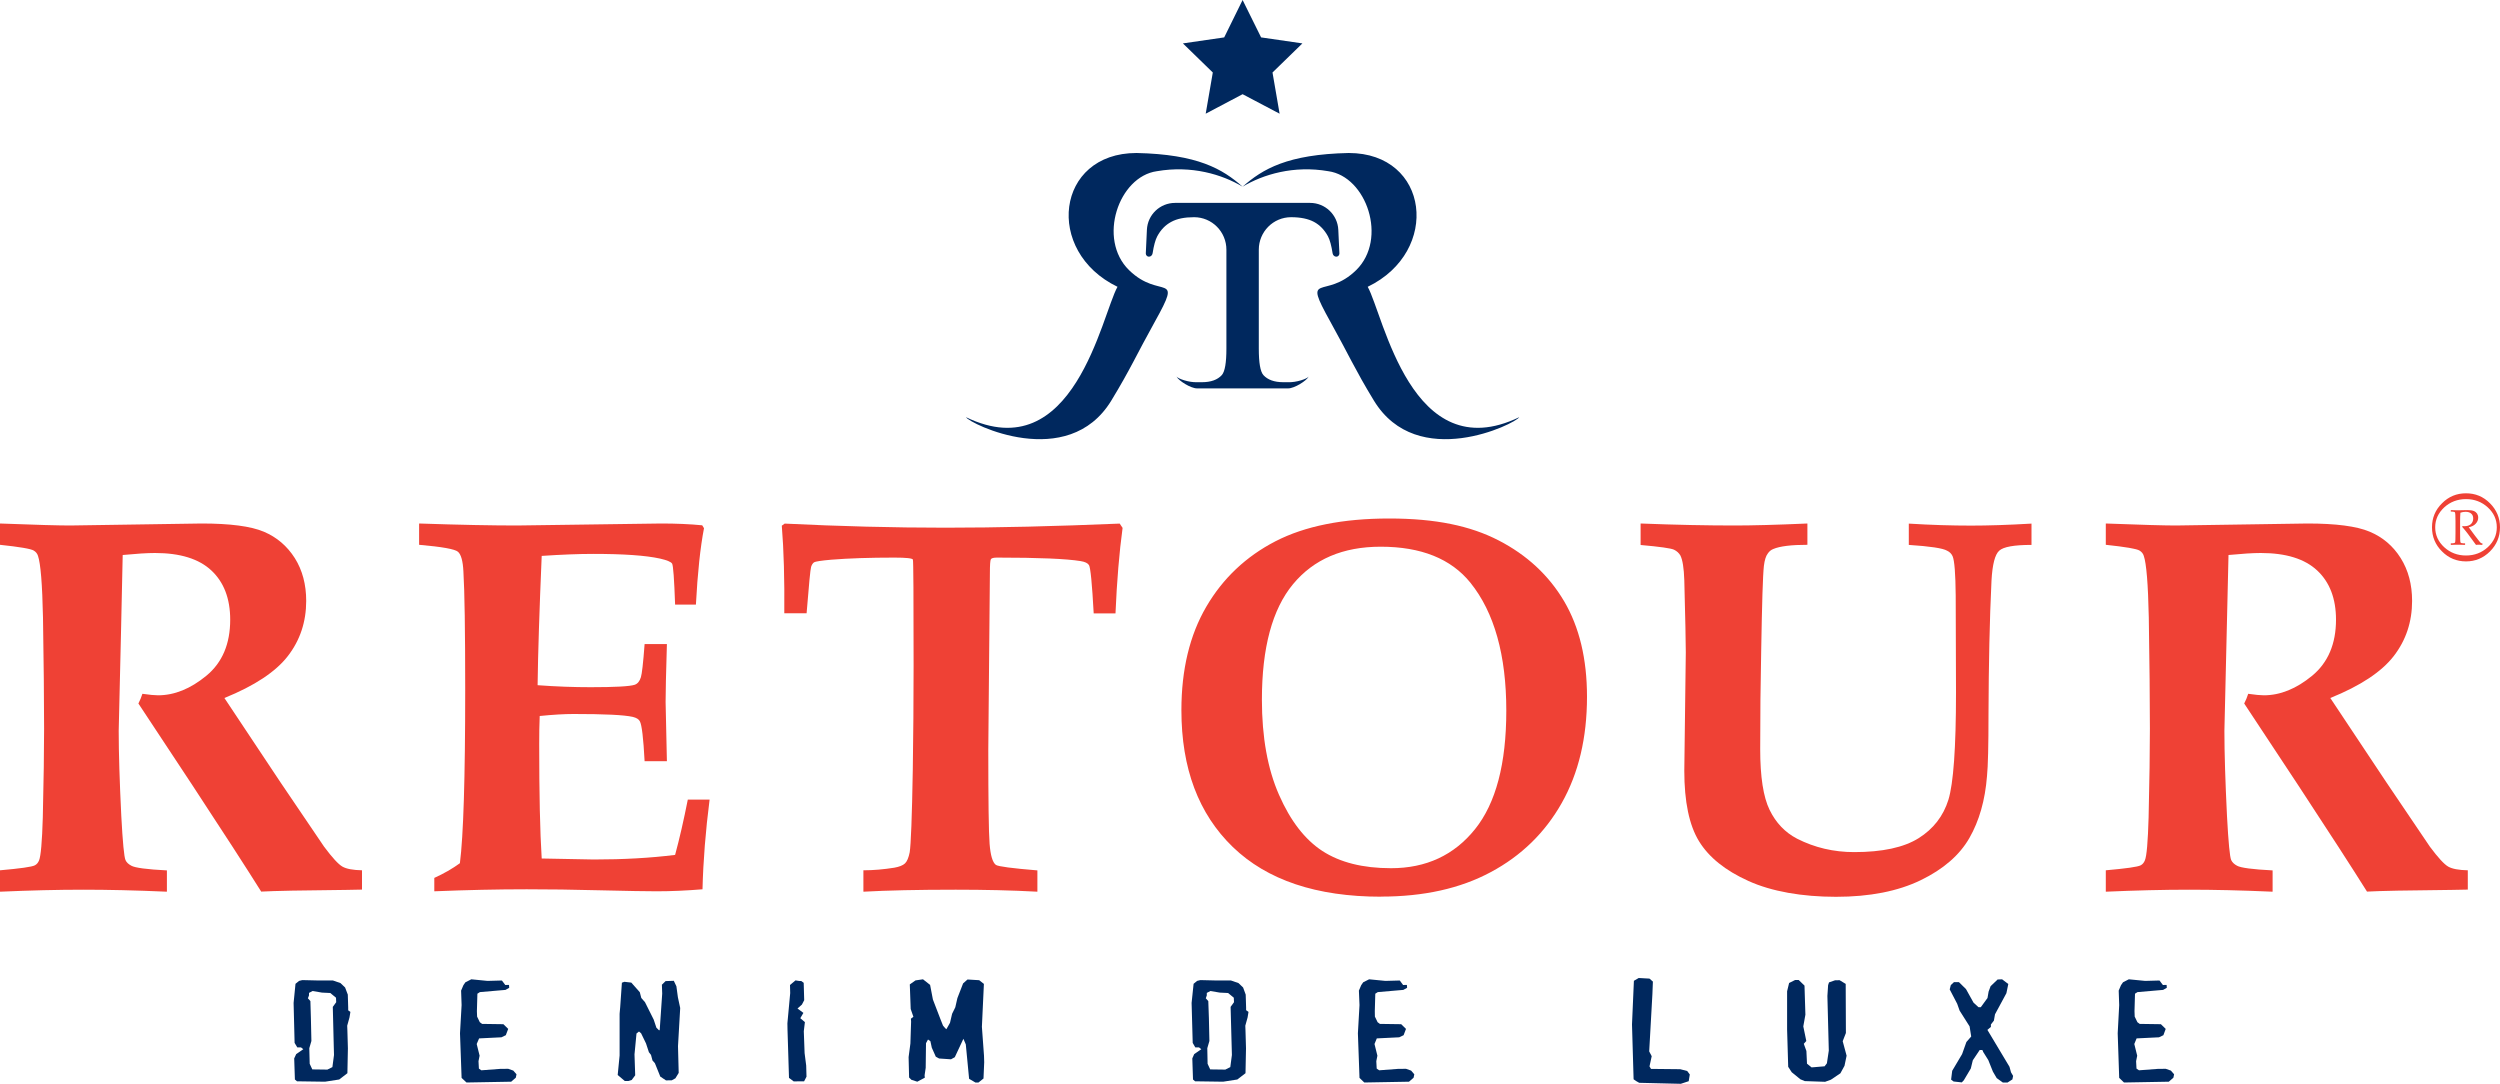<?xml version="1.0" encoding="UTF-8"?> <svg xmlns="http://www.w3.org/2000/svg" id="_圖層_1" viewBox="0 0 250 108.38"><defs><style>.cls-1{fill:#00285e;}.cls-2{fill:#ef4135;}</style></defs><path class="cls-1" d="m33.28,100.69l.1,4.08.02.73-.16,1.21-.5.25-1.51-.02-.26-.56-.04-1.56.21-.72-.05-2.29-.05-1.7-.25-.28.11-.29v-.25l.36-.19.94.16.83.04.57.47.02.45-.34.47h0Zm1.54.33v-.26l-.02-.66-.02-.64-.27-.71-.46-.44-.75-.26h-1.4s-1.67-.04-1.67-.04l-.32.08-.36.29-.19,1.91.1,4,.27.45h.37s.23.18.23.18l-.71.49-.2.43.07,2.11.21.18,2.8.04,1.42-.22.82-.63.05-2.48-.05-1.75-.02-.52.23-.83.09-.55-.25-.18h0Z"></path><polygon class="cls-1" points="51.65 107.43 51.58 107.77 51.12 108.17 46.65 108.25 46.16 107.79 46 103.33 46.16 100.51 46.11 99.06 46.34 98.52 46.54 98.23 47.13 97.93 48.75 98.09 50.19 98.05 50.53 98.5 50.9 98.49 50.92 98.78 50.55 98.99 47.99 99.21 47.74 99.37 47.69 101.12 47.71 101.66 47.98 102.22 48.21 102.39 50.34 102.42 50.82 102.89 50.58 103.52 50.14 103.73 47.91 103.84 47.67 104.4 47.96 105.57 47.85 106.12 47.89 106.86 48.13 107.03 50 106.89 50.82 106.88 51.33 107.06 51.65 107.43 51.65 107.43"></polygon><polygon class="cls-1" points="68.02 100.8 67.8 104.62 67.87 107.29 67.54 107.83 67.18 108.03 66.6 108.04 66.03 107.66 65.49 106.32 65.25 106.05 65.1 105.49 64.89 105.22 64.6 104.34 64.11 103.33 63.9 103.15 63.65 103.35 63.45 105.44 63.52 107.53 63.17 108 62.85 108.1 62.48 108.1 61.77 107.5 61.96 105.55 61.96 101.38 62.02 100.71 62.19 98.27 62.44 98.18 63.13 98.26 63.98 99.22 64.13 99.8 64.5 100.22 65.37 101.96 65.64 102.77 65.89 103.02 65.97 103.02 66.22 99.37 66.19 98.47 66.56 98.11 67.38 98.08 67.64 98.63 67.79 99.73 68.02 100.8 68.02 100.8"></polygon><polygon class="cls-1" points="80.65 107.67 80.41 108.13 79.37 108.14 78.9 107.79 78.75 102.95 78.74 102.33 79.02 99.31 79 98.5 79.55 98.04 79.93 98.1 80.12 98.1 80.37 98.28 80.42 100.02 80.19 100.46 79.75 100.85 80.34 101.29 80.03 101.82 80.49 102.21 80.38 103.12 80.46 105.31 80.62 106.56 80.65 107.67 80.65 107.67"></polygon><polygon class="cls-1" points="98.42 106.22 98.35 107.85 97.85 108.25 97.54 108.25 96.91 107.88 96.58 104.44 96.34 103.88 95.48 105.72 95.1 105.93 93.91 105.85 93.58 105.67 93.18 104.77 93.04 104.12 92.8 103.95 92.6 104.32 92.57 106.78 92.46 107.53 92.48 107.77 91.73 108.17 91.14 107.98 90.91 107.75 90.86 105.71 91.04 104.35 91.11 102.16 91.09 101.87 91.34 101.68 91.07 100.9 90.98 98.44 91.55 98.04 92.3 97.93 93.01 98.49 93.29 99.95 94.05 101.93 94.3 102.56 94.52 102.82 94.64 102.92 95 102.28 95.21 101.38 95.53 100.73 95.74 99.81 96.31 98.34 96.75 97.95 97.92 98.02 98.39 98.39 98.19 102.68 98.4 105.57 98.42 106.22 98.42 106.22"></polygon><path class="cls-1" d="m123.06,100.69l.11,4.08.02.73-.16,1.21-.5.25-1.51-.02-.26-.56-.03-1.56.21-.72-.05-2.29-.06-1.7-.25-.28.1-.29v-.25l.36-.19.94.16.83.04.57.47.02.45-.34.47h0Zm1.55.33v-.26l-.02-.66-.02-.64-.26-.71-.46-.44-.75-.26h-1.4s-1.67-.04-1.67-.04l-.32.08-.35.29-.2,1.91.11,4,.26.45h.37s.23.18.23.18l-.71.49-.19.43.07,2.11.21.18,2.8.04,1.42-.22.82-.63.05-2.48-.05-1.75-.02-.52.23-.83.09-.55-.25-.18h0Z"></path><polygon class="cls-1" points="141.43 107.43 141.36 107.77 140.9 108.17 136.43 108.25 135.95 107.79 135.79 103.33 135.95 100.51 135.89 99.06 136.12 98.52 136.32 98.23 136.91 97.93 138.54 98.09 139.98 98.05 140.31 98.5 140.69 98.49 140.71 98.78 140.33 98.99 137.78 99.21 137.53 99.37 137.48 101.12 137.49 101.66 137.76 102.22 137.99 102.39 140.12 102.42 140.6 102.89 140.36 103.52 139.92 103.73 137.68 103.84 137.45 104.4 137.74 105.57 137.63 106.12 137.67 106.86 137.92 107.03 139.78 106.89 140.6 106.88 141.11 107.06 141.43 107.43 141.43 107.43"></polygon><polygon class="cls-1" points="168.98 107.45 168.87 108.12 168.08 108.38 163.92 108.28 163.62 108.11 163.36 107.93 163.2 102.45 163.39 98.08 163.87 97.8 164.95 97.86 165.29 98.16 165.24 99.42 164.92 105.14 165.17 105.62 164.95 106.64 165.1 106.89 168.02 106.92 168.72 107.1 168.98 107.45 168.98 107.45"></polygon><polygon class="cls-1" points="184.66 105.57 184.45 106.58 184.04 107.33 183.09 107.97 182.51 108.18 180.48 108.11 180.04 107.93 179.17 107.22 178.82 106.68 178.71 102.95 178.71 99.13 178.91 98.3 179.51 98 179.87 98 180.45 98.56 180.54 101.47 180.33 102.64 180.63 104.1 180.38 104.38 180.64 105.1 180.7 106.37 181.16 106.74 182.46 106.63 182.69 106.33 182.88 105.06 182.74 99.6 182.81 98.52 182.9 98.24 183.5 98.03 183.96 98.02 184.57 98.39 184.59 103.3 184.27 104.12 184.66 105.57 184.66 105.57"></polygon><polygon class="cls-1" points="201.31 107.59 201.24 107.94 200.76 108.25 200.28 108.25 199.67 107.81 199.29 107.16 198.83 106.01 198.31 105.18 198.29 105.09 198.22 105 197.97 105 197.28 106.03 197.08 106.85 196.38 108.03 196.18 108.24 195.36 108.15 195.11 107.96 195.22 107.08 196.21 105.41 196.64 104.2 197.12 103.65 196.96 102.64 195.96 101.06 195.72 100.38 194.97 98.94 195.08 98.51 195.4 98.21 195.89 98.21 196.6 98.91 197.35 100.26 197.85 100.72 198.08 100.72 198.75 99.8 198.86 99.16 199.06 98.62 199.76 97.95 200.21 97.93 200.83 98.4 200.64 99.32 199.5 101.43 199.39 102.06 199.09 102.45 199.09 102.69 198.74 102.99 200.95 106.68 201.1 107.23 201.31 107.59 201.31 107.59"></polygon><polygon class="cls-1" points="217.41 107.43 217.34 107.77 216.88 108.17 212.4 108.25 211.92 107.79 211.77 103.33 211.92 100.51 211.87 99.06 212.1 98.52 212.3 98.23 212.88 97.93 214.52 98.09 215.95 98.05 216.29 98.5 216.66 98.49 216.68 98.78 216.31 98.99 213.75 99.21 213.5 99.37 213.45 101.12 213.47 101.66 213.74 102.22 213.97 102.39 216.09 102.42 216.57 102.89 216.34 103.52 215.9 103.73 213.66 103.84 213.43 104.4 213.72 105.57 213.61 106.12 213.65 106.86 213.9 107.03 215.76 106.89 216.57 106.88 217.09 107.06 217.41 107.43 217.41 107.43"></polygon><path class="cls-2" d="m0,89.16v-2.13c2.03-.18,3.19-.34,3.49-.5.19-.1.33-.27.42-.5.17-.42.3-1.85.37-4.27.09-3.76.13-6.72.13-8.88,0-2.92-.04-6.63-.11-11.12-.07-3.36-.24-5.41-.5-6.17-.07-.23-.21-.4-.42-.53-.28-.18-1.41-.37-3.39-.58v-2.13c3.62.14,5.96.2,7.01.2l13.15-.2c2.85,0,4.93.27,6.23.82,1.3.55,2.33,1.43,3.1,2.64.76,1.21,1.14,2.64,1.14,4.28,0,2.09-.61,3.93-1.83,5.51-1.22,1.58-3.34,2.98-6.35,4.2l5.6,8.42,4.37,6.45c.82,1.1,1.43,1.76,1.83,1.99.4.23,1.05.35,1.96.37v1.93l-1.54.03c-4.42.04-7.27.1-8.54.17-1.53-2.44-3.81-5.96-6.85-10.59l-5.43-8.22c.16-.3.29-.63.4-.97.71.1,1.22.15,1.56.15,1.64,0,3.25-.65,4.84-1.96,1.59-1.31,2.38-3.18,2.38-5.6,0-2.11-.63-3.75-1.88-4.92-1.25-1.17-3.13-1.75-5.64-1.75-.79,0-1.87.07-3.23.2l-.17,7.75-.23,9.83c0,2.23.09,5.07.26,8.54.14,2.61.28,4.08.42,4.39.1.23.3.41.58.56.37.21,1.55.37,3.56.47v2.13c-3.14-.14-5.93-.2-8.35-.2-2.58,0-5.36.07-8.33.2"></path><path class="cls-2" d="m43.43,89.16v-1.37c.93-.42,1.79-.91,2.56-1.47.35-2.74.53-8.5.53-17.28,0-5.99-.06-9.95-.18-11.9-.05-1.03-.23-1.69-.54-1.96-.3-.27-1.6-.5-3.89-.7v-2.13c4.12.14,7.38.2,9.77.2l14.43-.2c1.52,0,2.89.06,4.11.18l.18.29c-.37,1.91-.64,4.46-.81,7.64h-2.08c-.09-2.56-.19-3.92-.3-4.1-.12-.18-.51-.34-1.2-.5-1.45-.32-3.68-.47-6.68-.47-1.47,0-3.19.07-5.16.2-.23,5.41-.37,9.72-.41,12.93,1.88.14,3.65.2,5.3.2,2.44,0,3.91-.08,4.4-.24.3-.1.51-.36.63-.76.1-.31.23-1.42.37-3.31h2.23c-.09,2.97-.13,4.89-.13,5.79l.13,5.92h-2.23c-.12-2.3-.28-3.63-.47-3.98-.1-.21-.34-.36-.71-.45-.88-.2-2.85-.29-5.92-.29-.96,0-2.09.07-3.39.2-.04.92-.05,1.85-.05,2.81,0,4.96.08,8.77.25,11.44l5.21.1c2.96,0,5.67-.15,8.13-.46.44-1.62.86-3.46,1.27-5.53h2.18c-.4,3.12-.64,6.11-.71,8.97-1.59.13-3.12.2-4.59.2-.96,0-2.86-.03-5.7-.1-2.64-.07-5.07-.1-7.29-.1-2.92,0-6,.07-9.24.2"></path><path class="cls-2" d="m86.34,89.16v-2.13c.99,0,2.02-.09,3.09-.26.5-.09.86-.23,1.07-.43.21-.2.36-.57.47-1.11.12-.75.23-3.51.31-8.28.05-3.39.08-6.85.08-10.38,0-6.94-.02-10.47-.07-10.61-.05-.13-.66-.2-1.86-.2-2.44,0-4.54.07-6.3.21-1.02.09-1.59.18-1.72.26-.13.09-.23.24-.3.46-.07.22-.22,1.76-.45,4.64h-2.23c.03-3.39-.05-6.31-.25-8.76l.29-.21c5.51.27,10.86.41,16.07.41s11-.14,17.43-.41l.29.43c-.33,2.43-.57,5.28-.71,8.55h-2.18c-.16-2.97-.32-4.58-.47-4.83-.13-.2-.4-.33-.84-.4-1.4-.23-4.18-.35-8.34-.35-.35,0-.56.05-.63.16-.07.12-.1.59-.1,1.39l-.16,17.65c0,5.11.04,8.25.13,9.42.09,1.16.3,1.87.63,2.11.23.16,1.61.34,4.15.55v2.13c-2.57-.14-5.29-.2-8.17-.2-3.79,0-6.86.07-9.22.2"></path><path class="cls-2" d="m138.11,89.67c-6.46,0-11.4-1.66-14.83-4.97-3.43-3.32-5.14-7.87-5.14-13.68,0-4.06.83-7.51,2.49-10.35,1.66-2.84,3.97-5.02,6.91-6.54,2.95-1.52,6.74-2.28,11.38-2.28s8.11.73,10.94,2.19c2.83,1.46,5.02,3.49,6.55,6.08,1.53,2.6,2.29,5.78,2.29,9.56,0,4.09-.84,7.63-2.52,10.61-1.68,2.98-4.05,5.29-7.1,6.92-3.05,1.64-6.71,2.45-10.98,2.45m1-2.84c3.51,0,6.31-1.3,8.4-3.9,2.09-2.6,3.13-6.55,3.13-11.85,0-5.56-1.2-9.83-3.59-12.8-1.94-2.4-4.93-3.6-8.97-3.6-3.78,0-6.7,1.25-8.77,3.75-2.07,2.5-3.11,6.35-3.11,11.55,0,3.74.57,6.92,1.71,9.51,1.14,2.6,2.58,4.47,4.34,5.62,1.76,1.14,4.04,1.72,6.86,1.72"></path><path class="cls-2" d="m164.06,54.48v-2.13c3.57.14,6.71.2,9.4.2,1.71,0,4.14-.06,7.28-.2v2.13c-1.61,0-2.75.14-3.41.42-.23.09-.41.24-.55.45-.19.24-.32.66-.39,1.23-.11.98-.19,3.8-.27,8.46-.07,3.24-.1,6.54-.1,9.89,0,2.75.31,4.77.94,6.06.63,1.29,1.54,2.25,2.75,2.88,1.75.89,3.65,1.34,5.71,1.34,2.81,0,4.95-.46,6.44-1.39,1.48-.93,2.47-2.21,2.98-3.84.5-1.63.76-5.19.76-10.7l-.03-9.72c-.02-2.19-.12-3.5-.31-3.94-.11-.24-.29-.43-.55-.55-.42-.25-1.7-.44-3.83-.58v-2.13c2.25.14,4.32.2,6.23.2,1.64,0,3.65-.06,6.04-.2v2.13c-1.73,0-2.81.19-3.23.58-.43.39-.68,1.38-.77,2.99-.19,3.93-.28,8.36-.3,13.32,0,3.17-.05,5.25-.15,6.23-.19,2.42-.78,4.48-1.76,6.19-.98,1.71-2.6,3.12-4.87,4.22-2.27,1.1-5.09,1.66-8.47,1.66s-6.43-.53-8.75-1.58c-2.33-1.05-3.97-2.38-4.95-3.98-.98-1.6-1.47-3.95-1.47-7.05l.15-11.83c0-.95-.05-3.35-.15-7.22-.04-1.21-.17-2.03-.39-2.47-.14-.24-.35-.44-.64-.58-.29-.14-1.4-.3-3.33-.47"></path><path class="cls-2" d="m210.58,89.16v-2.13c2.03-.18,3.19-.34,3.49-.5.19-.1.33-.27.42-.5.18-.42.3-1.85.37-4.27.09-3.76.13-6.72.13-8.88,0-2.92-.04-6.63-.11-11.12-.07-3.36-.24-5.41-.5-6.17-.07-.23-.21-.4-.42-.53-.28-.18-1.41-.37-3.38-.58v-2.13c3.62.14,5.95.2,7.01.2l13.15-.2c2.85,0,4.93.27,6.23.82,1.31.55,2.34,1.43,3.1,2.64.76,1.21,1.14,2.64,1.14,4.28,0,2.09-.61,3.93-1.83,5.51-1.22,1.58-3.33,2.98-6.35,4.2l5.6,8.42,4.36,6.45c.82,1.1,1.43,1.76,1.83,1.99.4.23,1.05.35,1.96.37v1.93l-1.54.03c-4.42.04-7.27.1-8.54.17-1.53-2.44-3.81-5.96-6.85-10.59l-5.43-8.22c.16-.3.29-.63.4-.97.7.1,1.22.15,1.56.15,1.64,0,3.25-.65,4.84-1.96,1.58-1.31,2.38-3.18,2.38-5.6,0-2.11-.63-3.75-1.88-4.92-1.25-1.17-3.13-1.75-5.64-1.75-.79,0-1.87.07-3.23.2l-.18,7.75-.23,9.83c0,2.23.09,5.07.26,8.54.14,2.61.28,4.08.42,4.39.11.23.3.41.58.56.36.21,1.55.37,3.56.47v2.13c-3.14-.14-5.93-.2-8.35-.2-2.58,0-5.36.07-8.33.2"></path><path class="cls-2" d="m250,52.73c0,.94-.33,1.74-1,2.41-.67.67-1.47,1-2.4,1s-1.74-.33-2.4-1c-.67-.66-1-1.47-1-2.41s.33-1.74,1-2.4c.66-.67,1.46-1,2.4-1s1.74.33,2.4,1c.66.66,1,1.47,1,2.4m-.32,0c0-.77-.3-1.44-.9-1.99-.6-.55-1.33-.83-2.18-.83s-1.58.28-2.18.83c-.6.56-.9,1.22-.9,1.99s.3,1.44.9,1.99c.6.55,1.33.83,2.18.83s1.58-.28,2.18-.83c.6-.56.9-1.22.9-1.99"></path><path class="cls-2" d="m246.87,52.72c.16.23.36.5.59.8l.47.61c.09.1.14.16.17.18.03.01.05.02.08.02h.06v.16c-.14-.01-.25-.02-.35-.02-.09,0-.19,0-.29.02l-.86-1.17c-.16-.21-.33-.42-.52-.63l.02-.08c.09,0,.16.01.21.01.27,0,.48-.07.64-.21.15-.14.23-.33.23-.56,0-.21-.06-.37-.2-.49-.13-.12-.32-.18-.56-.18-.17,0-.34.03-.52.09-.02.26-.03.54-.03.83v1.18c0,.57.01.89.04.96.03.06.12.09.27.09h.19v.16c-.27-.01-.49-.02-.67-.02-.14,0-.39,0-.76.02v-.16h.18c.14,0,.22-.03.25-.09.03-.06.04-.38.04-.96v-1.18c0-.5-.02-.79-.05-.85-.03-.06-.13-.09-.29-.09h-.13v-.15c.3.01.53.02.69.02.11,0,.26,0,.46-.01.23-.01.4-.01.51-.01.28,0,.49.03.64.09.15.06.25.15.33.26.07.11.11.25.11.4,0,.23-.08.43-.25.61-.16.18-.4.3-.72.36"></path><path class="cls-1" d="m124.26,18.67c2-1.77,4.49-3.24,10.61-3.37,8.07,0,9.24,9.84,1.9,13.38,1.58,2.82,4.36,18.24,15.15,13.04h0c-.36.65-10.18,5.48-14.53-1.66-1.93-3.17-2.53-4.61-4.35-7.88-2.87-5.16-.54-2.12,2.58-5.17,3.17-3.11,1.04-9.36-2.79-9.89-3.46-.6-6.52.32-8.57,1.55h0Z"></path><path class="cls-1" d="m124.26,18.67c-2-1.77-4.49-3.24-10.61-3.37-8.07,0-9.24,9.84-1.9,13.38-1.58,2.82-4.36,18.24-15.15,13.04h0c.36.65,10.18,5.48,14.53-1.66,1.93-3.17,2.53-4.61,4.35-7.88,2.87-5.16.54-2.12-2.58-5.17-3.17-3.11-1.04-9.36,2.79-9.89,3.46-.6,6.52.32,8.57,1.55h0Z"></path><path class="cls-1" d="m119.72,38.84c-.64.01-1.88-.78-2.07-1.19.14.22,1.25.61,2.07.57h.48c.89,0,1.55-.24,1.98-.71.31-.35.46-1.23.46-2.64v-9.9c0-1.79-1.44-3.25-3.23-3.25-.95,0-1.71.15-2.29.47-.58.31-1.05.79-1.4,1.45-.19.36-.34.92-.46,1.69-.03.19-.18.34-.37.34-.17,0-.31-.15-.31-.32l.11-2.37c.07-1.51,1.31-2.69,2.82-2.69h13.5c1.51,0,2.75,1.19,2.82,2.69l.11,2.37c0,.17-.13.32-.31.32-.19,0-.34-.15-.37-.34-.12-.77-.27-1.33-.46-1.69-.35-.65-.82-1.14-1.4-1.45-.58-.31-1.34-.47-2.29-.47-1.79,0-3.23,1.46-3.23,3.25v9.9c0,1.41.15,2.29.46,2.64.43.47,1.09.71,1.98.71h.48c.82.04,1.93-.34,2.07-.57-.19.41-1.43,1.2-2.07,1.19h-9.09Z"></path><polygon class="cls-1" points="124.26 0 126.11 3.74 130.24 4.34 127.25 7.25 127.96 11.37 124.26 9.42 120.57 11.37 121.28 7.25 118.29 4.34 122.42 3.74 124.26 0 124.26 0"></polygon></svg> 